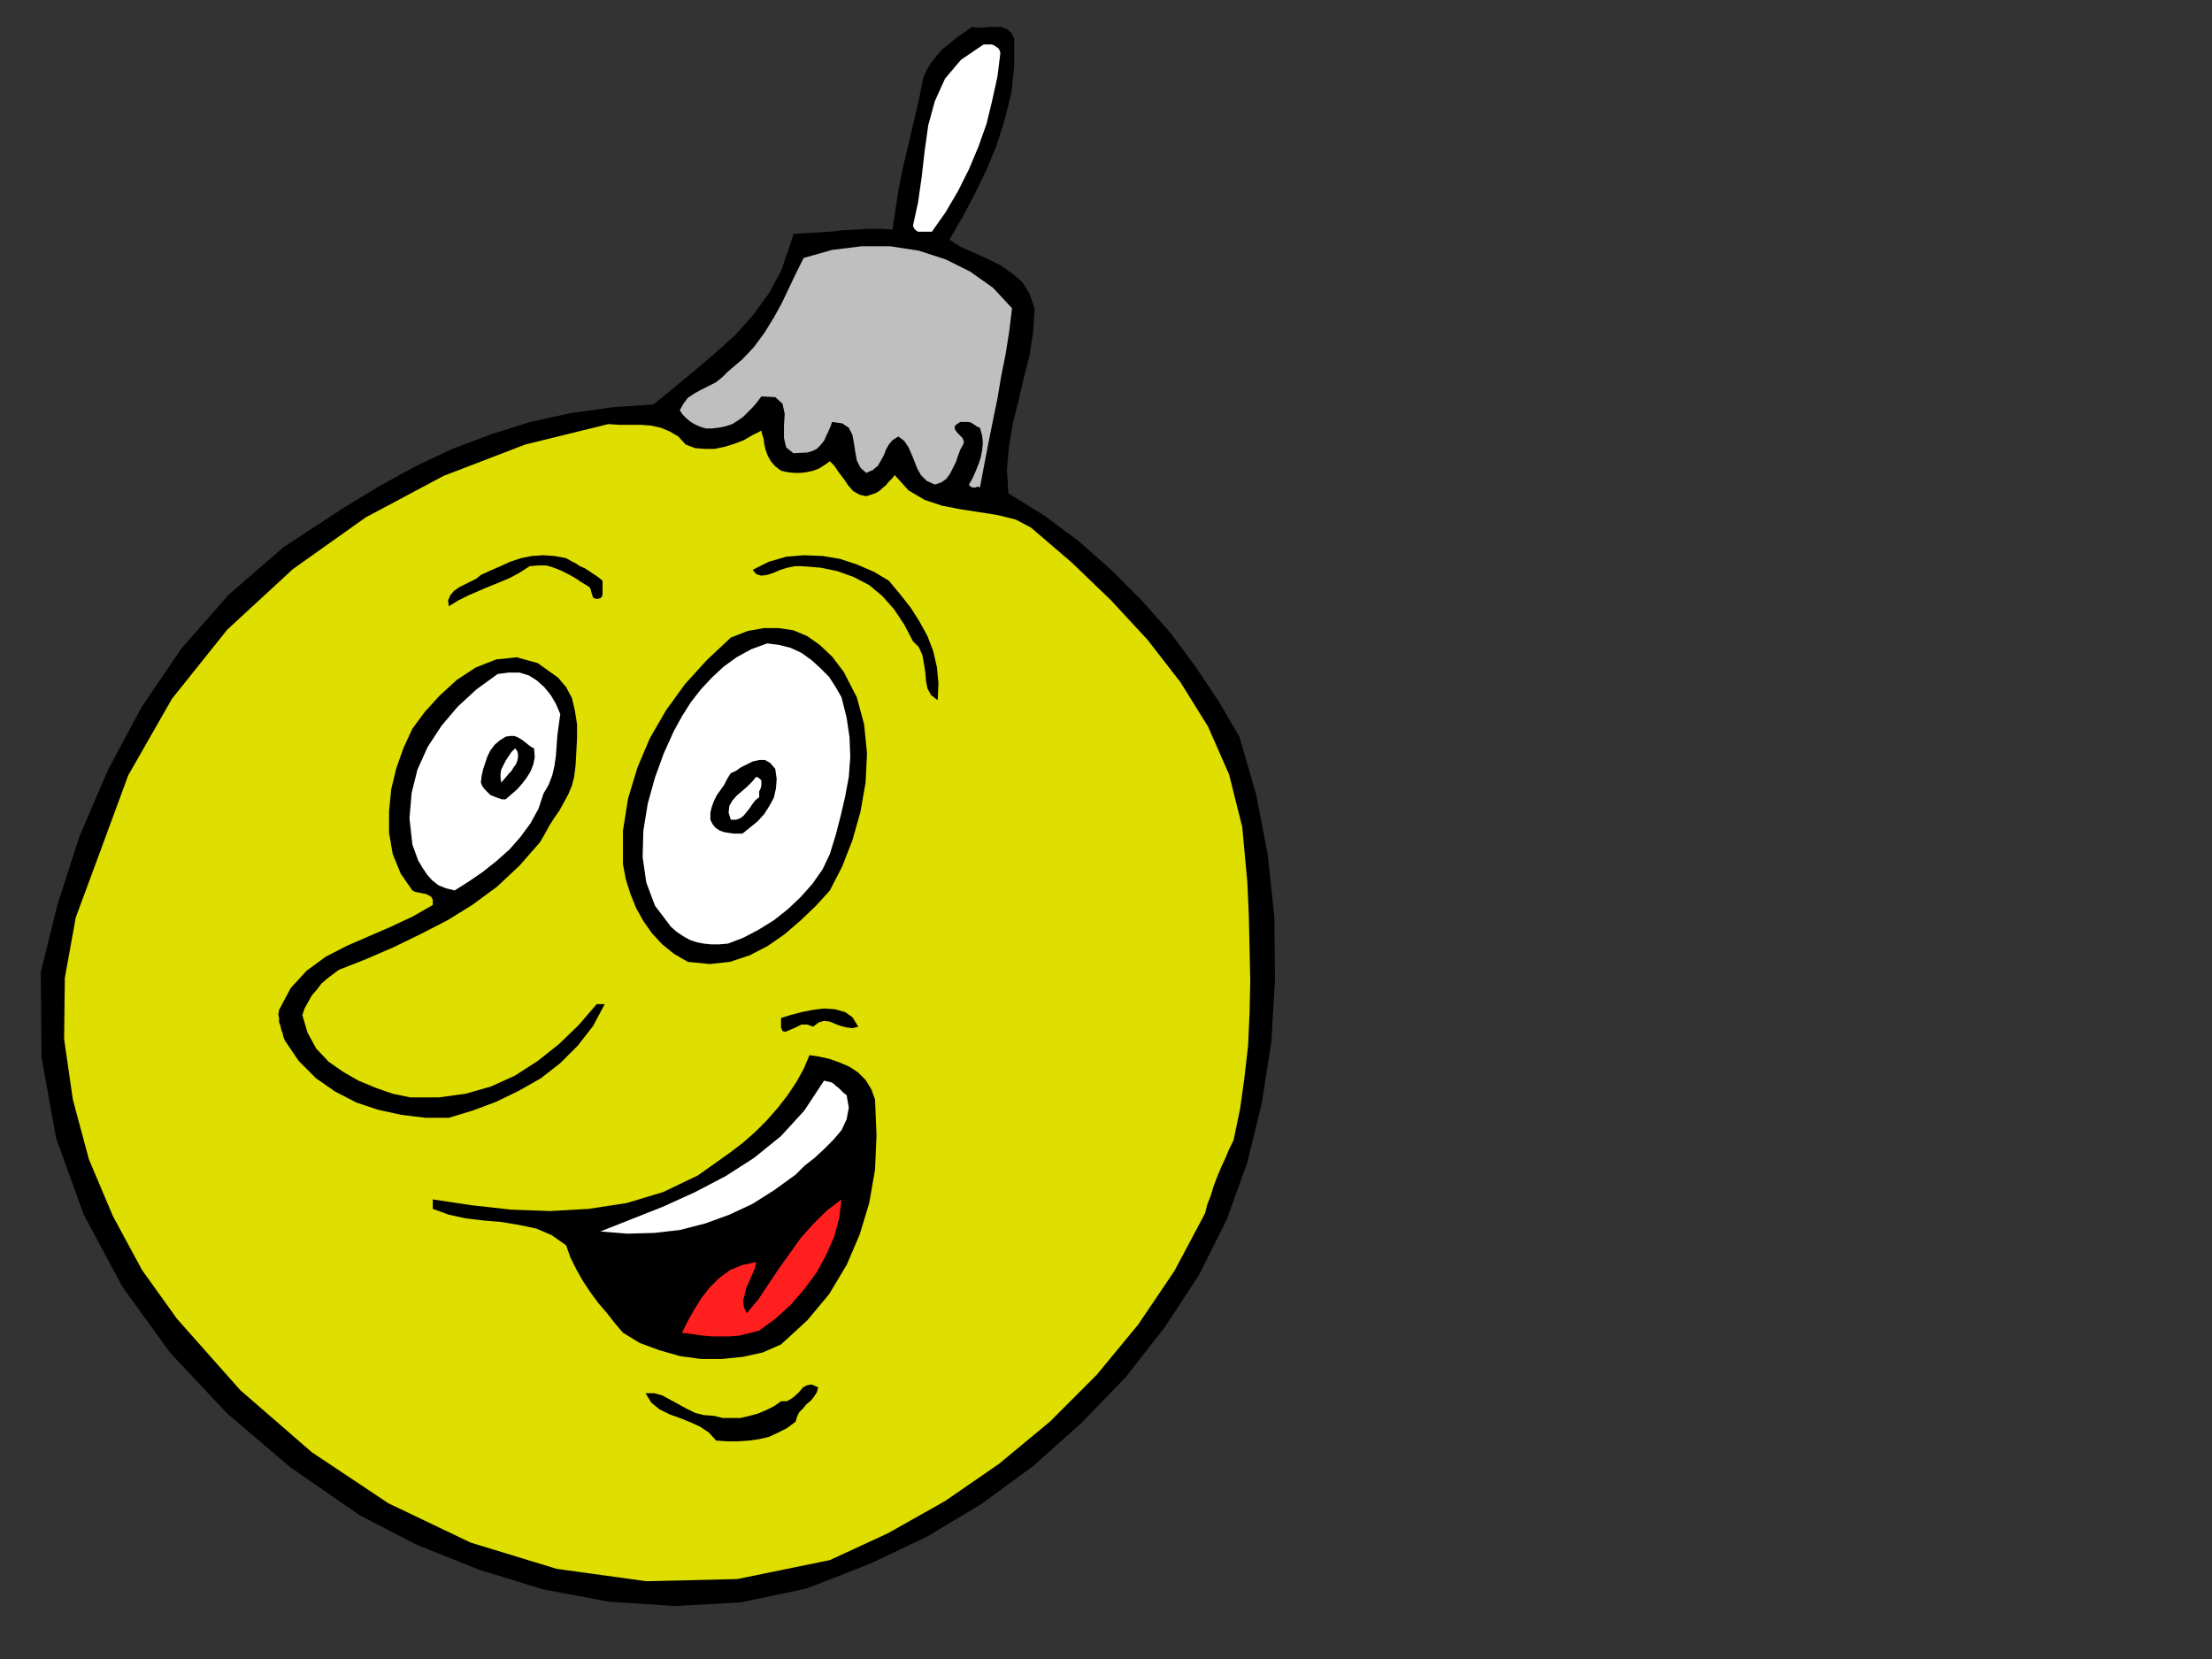 <?xml version="1.0" encoding="UTF-8" standalone="no"?>
<svg
   xmlns:dc="http://purl.org/dc/elements/1.1/"
   xmlns:cc="http://creativecommons.org/ns#"
   xmlns:rdf="http://www.w3.org/1999/02/22-rdf-syntax-ns#"
   xmlns:svg="http://www.w3.org/2000/svg"
   xmlns="http://www.w3.org/2000/svg"
   xmlns:sodipodi="http://sodipodi.sourceforge.net/DTD/sodipodi-0.dtd"
   xmlns:inkscape="http://www.inkscape.org/namespaces/inkscape"
   version="1.0"
   width="129.808mm"
   height="97.367mm"
   id="svg43"
   sodipodi:docname="GC001066.WMF">
  <rect width="100%" height="100%" fill="#333333" stroke="none"/>
  <sodipodi:namedview
     pagecolor="#ffffff"
     bordercolor="#666666"
     borderopacity="1"
     objecttolerance="10"
     gridtolerance="10"
     guidetolerance="10"
     inkscape:pageopacity="0"
     inkscape:pageshadow="2"
     inkscape:window-width="640"
     inkscape:window-height="480"
     id="namedview45" />
  <defs
     id="defs3">
    <pattern
       id="WMFhbasepattern"
       patternUnits="userSpaceOnUse"
       width="6"
       height="6"
       x="0"
       y="0" />
  </defs>
  <path
     style="fill:#000000;fill-rule:evenodd;fill-opacity:1;stroke:none;"
     d="  M 224.947,8.566   L 224.947,14.707   L 224.301,20.687   L 222.846,26.505   L 221.069,32.162   L 218.806,37.657   L 216.221,42.99   L 213.473,48.162   L 210.565,53.172   L 213.15,54.788   L 216.059,56.081   L 218.968,57.374   L 221.877,58.829   L 224.462,60.607   L 226.725,62.546   L 228.341,65.132   L 229.472,68.364   L 229.149,73.698   L 228.341,78.869   L 227.048,83.88   L 225.917,88.89   L 224.624,93.9   L 223.816,98.91   L 223.331,104.082   L 223.654,109.415   L 231.734,114.425   L 239.329,120.082   L 246.44,126.385   L 253.227,133.173   L 259.529,140.284   L 265.185,147.88   L 270.356,155.638   L 274.881,163.395   L 278.598,176.163   L 281.184,189.577   L 282.638,203.315   L 282.8,217.052   L 281.992,230.952   L 279.891,244.527   L 276.659,257.78   L 272.134,270.386   L 265.993,282.669   L 258.398,294.306   L 249.672,305.457   L 239.814,315.639   L 229.149,325.175   L 217.675,333.579   L 205.555,340.851   L 192.95,346.831   L 178.891,352.326   L 164.347,355.397   L 149.641,356.205   L 134.936,355.235   L 120.392,352.488   L 106.171,348.124   L 92.435,342.629   L 79.669,336.003   L 64.478,325.498   L 50.419,313.538   L 37.814,300.124   L 27.149,285.417   L 18.584,269.416   L 12.443,252.447   L 9.211,234.507   L 9.05,215.598   L 12.766,200.567   L 17.614,185.537   L 23.917,170.83   L 31.35,156.931   L 40.238,143.84   L 50.742,131.88   L 62.862,121.375   L 76.437,112.486   L 84.194,107.799   L 92.112,103.435   L 100.353,99.556   L 108.918,96.324   L 117.645,93.577   L 126.533,91.637   L 135.744,90.344   L 144.955,89.698   L 149.48,85.981   L 154.005,82.263   L 158.529,78.385   L 163.054,74.344   L 166.933,69.98   L 170.488,65.132   L 173.235,60.122   L 175.174,54.465   L 175.982,51.879   L 178.406,51.718   L 181.315,51.556   L 184.062,51.394   L 186.971,51.071   L 189.88,50.91   L 192.789,50.748   L 195.536,50.748   L 197.96,50.91   L 198.606,46.546   L 199.253,42.344   L 200.061,38.142   L 201.03,33.94   L 202,29.899   L 202.969,25.697   L 203.939,21.495   L 204.747,17.293   L 205.555,15.515   L 206.525,13.899   L 207.817,12.283   L 209.11,10.828   L 210.726,9.535   L 212.342,8.242   L 213.958,7.111   L 215.574,5.98   L 216.705,6.141   L 218.16,6.141   L 219.453,5.98   L 220.907,5.98   L 222.038,5.98   L 223.331,6.465   L 224.301,7.273   L 224.947,8.566  z "
     id="path5" />
  <path
     style="fill:#ffffff;fill-rule:evenodd;fill-opacity:1;stroke:none;"
     d="  M 221.877,11.798   L 221.23,16.97   L 220.099,22.142   L 218.806,27.475   L 217.029,32.485   L 214.928,37.495   L 212.504,42.344   L 209.757,47.031   L 206.686,51.394   L 206.04,51.394   L 205.393,51.394   L 204.747,51.394   L 204.262,51.394   L 203.616,51.394   L 203.131,51.071   L 202.808,50.748   L 202.485,50.101   L 203.616,44.93   L 204.424,39.273   L 205.07,33.616   L 205.878,27.798   L 207.333,22.465   L 209.595,17.455   L 213.15,13.253   L 218.16,9.859   L 218.806,9.859   L 219.291,9.859   L 219.937,9.859   L 220.422,10.02   L 220.907,10.344   L 221.392,10.667   L 221.715,11.152   L 221.877,11.798  z "
     id="path7" />
  <path
     style="fill:#bfbfbf;fill-rule:evenodd;fill-opacity:1;stroke:none;"
     d="  M 224.462,68.364   L 223.816,73.698   L 223.008,78.708   L 222.038,83.556   L 221.23,88.405   L 220.261,93.092   L 219.291,97.94   L 218.321,102.95   L 217.352,108.122   L 217.029,107.961   L 216.705,107.961   L 216.382,108.122   L 216.059,108.122   L 215.574,108.122   L 215.413,107.961   L 215.089,107.799   L 214.928,107.476   L 215.736,106.021   L 216.382,104.567   L 217.029,102.95   L 217.513,101.496   L 217.837,99.88   L 217.998,98.263   L 217.837,96.647   L 217.352,94.87   L 216.867,94.708   L 216.382,94.385   L 215.897,94.061   L 215.413,93.738   L 214.766,93.577   L 214.12,93.577   L 213.635,93.577   L 212.989,93.577   L 212.019,94.223   L 211.696,94.708   L 211.857,95.354   L 212.342,96.001   L 212.827,96.486   L 213.473,97.132   L 213.797,97.94   L 213.635,98.587   L 212.989,99.718   L 212.504,101.011   L 212.019,102.466   L 211.373,103.758   L 210.726,105.051   L 209.918,106.183   L 208.787,106.991   L 207.333,107.476   L 205.555,106.668   L 204.262,105.375   L 203.454,103.92   L 202.808,102.304   L 202.161,100.688   L 201.515,99.233   L 200.545,97.779   L 199.253,96.809   L 197.96,97.617   L 197.152,98.587   L 196.505,99.718   L 196.021,101.011   L 195.374,102.142   L 194.728,103.274   L 193.597,104.243   L 192.142,104.89   L 190.849,103.758   L 190.041,102.142   L 189.718,100.365   L 189.395,98.263   L 189.072,96.486   L 188.264,94.87   L 186.809,93.9   L 184.547,93.577   L 184.224,94.546   L 183.739,95.678   L 183.254,96.647   L 182.769,97.779   L 181.961,98.748   L 181.153,99.556   L 180.184,100.041   L 179.053,100.365   L 175.982,100.526   L 174.366,99.233   L 173.881,97.132   L 173.881,94.385   L 174.043,91.799   L 173.558,89.536   L 171.942,88.082   L 168.872,87.92   L 167.902,89.213   L 166.933,90.344   L 165.801,91.476   L 164.832,92.445   L 163.701,93.253   L 162.408,94.061   L 160.953,94.546   L 159.337,94.87   L 157.883,95.031   L 156.59,95.031   L 155.459,94.708   L 154.328,94.223   L 153.197,93.577   L 152.227,92.768   L 151.419,91.96   L 150.773,90.991   L 151.581,89.536   L 152.55,88.243   L 154.005,87.273   L 155.459,86.465   L 157.075,85.657   L 158.691,84.849   L 160.145,83.718   L 161.438,82.425   L 164.67,79.677   L 167.256,76.93   L 169.518,73.859   L 171.619,70.465   L 173.397,67.233   L 175.013,63.839   L 176.629,60.445   L 178.245,57.213   L 184.547,55.435   L 191.011,54.627   L 197.475,54.627   L 203.777,55.596   L 209.757,57.536   L 215.251,60.283   L 220.261,63.839   L 224.462,68.364  z "
     id="path9" />
  <path
     style="fill:#dede00;fill-rule:evenodd;fill-opacity:1;stroke:none;"
     d="  M 152.065,98.587   L 154.166,99.395   L 156.267,99.556   L 158.529,99.556   L 160.792,99.072   L 162.893,98.425   L 164.993,97.617   L 166.933,96.486   L 168.872,95.516   L 169.033,96.324   L 169.357,97.294   L 169.518,98.587   L 169.841,99.88   L 170.326,101.173   L 170.973,102.304   L 171.942,103.435   L 173.235,104.405   L 174.689,104.728   L 176.144,104.89   L 177.598,104.89   L 178.891,104.728   L 180.345,104.405   L 181.638,103.92   L 182.931,103.112   L 184.062,102.304   L 185.032,103.274   L 186.001,104.728   L 187.133,106.183   L 188.102,107.637   L 189.233,108.93   L 190.688,109.738   L 192.142,110.062   L 194.081,109.415   L 194.728,109.092   L 195.374,108.607   L 195.859,108.122   L 196.505,107.637   L 196.99,106.991   L 197.475,106.506   L 197.96,106.021   L 198.445,105.375   L 201.515,108.769   L 205.07,110.87   L 208.949,112.163   L 213.15,112.971   L 217.352,113.617   L 221.392,114.264   L 225.27,115.233   L 228.664,117.011   L 237.713,124.769   L 246.44,133.173   L 254.52,141.9   L 261.792,151.274   L 267.933,161.133   L 272.619,171.799   L 275.528,183.436   L 276.659,195.719   L 276.982,202.992   L 277.144,210.264   L 277.305,217.537   L 277.144,224.81   L 276.82,231.921   L 276.012,239.032   L 275.043,245.982   L 273.588,252.931   L 272.619,254.871   L 271.811,256.81   L 270.841,258.911   L 270.033,260.851   L 269.225,262.952   L 268.579,265.053   L 267.771,267.154   L 267.286,269.093   L 260.499,281.861   L 252.419,293.821   L 243.208,304.972   L 232.865,315.316   L 221.553,324.69   L 209.595,332.932   L 196.99,340.043   L 184.062,346.023   L 163.539,350.225   L 143.339,350.71   L 123.462,347.963   L 104.393,342.144   L 86.133,333.417   L 69.165,322.104   L 53.328,308.366   L 39.269,292.528   L 31.512,281.699   L 25.048,269.74   L 19.715,257.134   L 16.16,243.881   L 14.221,230.467   L 14.382,216.891   L 16.806,203.477   L 21.654,190.385   L 28.442,171.961   L 38.138,154.991   L 50.419,139.638   L 64.963,126.223   L 81.123,114.748   L 98.414,105.536   L 116.513,98.587   L 134.936,94.061   L 137.36,94.223   L 139.622,94.223   L 142.046,94.223   L 144.309,94.385   L 146.571,94.87   L 148.51,95.678   L 150.449,96.809   L 152.065,98.587  z "
     id="path11" />
  <path
     style="fill:#000000;fill-rule:evenodd;fill-opacity:1;stroke:none;"
     d="  M 133.643,128.809   L 133.643,129.294   L 133.643,129.779   L 133.643,130.264   L 133.643,130.91   L 133.643,131.395   L 133.643,131.88   L 133.481,132.365   L 133.158,132.688   L 132.35,132.85   L 131.865,132.688   L 131.542,132.526   L 131.381,132.042   L 131.219,131.557   L 131.057,130.91   L 130.896,130.425   L 130.573,130.102   L 128.957,129.132   L 127.502,128.163   L 126.048,127.355   L 124.432,126.547   L 122.816,125.9   L 121.2,125.415   L 119.422,125.415   L 117.483,125.577   L 115.221,127.031   L 113.12,128.163   L 110.857,129.132   L 108.433,130.102   L 106.171,131.072   L 103.909,132.042   L 101.646,133.173   L 99.545,134.466   L 99.384,133.173   L 99.869,132.042   L 100.677,131.072   L 101.808,130.264   L 103.101,129.617   L 104.393,128.971   L 105.686,128.324   L 106.656,127.516   L 108.757,126.547   L 111.019,125.577   L 113.12,124.607   L 115.544,123.799   L 117.968,123.314   L 120.392,123.153   L 122.977,123.314   L 125.563,123.799   L 126.694,124.446   L 127.664,124.93   L 128.633,125.577   L 129.765,126.062   L 130.734,126.708   L 131.704,127.355   L 132.673,128.001   L 133.643,128.809  z "
     id="path13" />
  <path
     style="fill:#000000;fill-rule:evenodd;fill-opacity:1;stroke:none;"
     d="  M 197.152,128.809   L 199.576,131.718   L 202,134.789   L 203.939,137.86   L 205.717,141.092   L 207.009,144.486   L 207.817,148.042   L 208.141,151.597   L 207.979,155.314   L 206.525,154.183   L 205.717,152.729   L 205.393,151.112   L 205.232,149.173   L 204.909,147.072   L 204.585,145.294   L 203.777,143.516   L 202.485,142.223   L 200.545,138.506   L 198.283,135.112   L 195.697,132.203   L 192.789,129.779   L 189.395,128.001   L 185.84,126.708   L 181.961,125.9   L 177.76,125.577   L 176.305,125.577   L 174.689,125.9   L 173.073,126.385   L 171.619,127.031   L 170.165,127.516   L 168.872,127.678   L 167.741,127.355   L 166.933,126.385   L 170.488,124.607   L 174.366,123.476   L 178.245,123.153   L 182.446,123.314   L 186.325,123.961   L 190.203,125.254   L 193.92,126.87   L 197.152,128.809  z "
     id="path15" />
  <path
     style="fill:#000000;fill-rule:evenodd;fill-opacity:1;stroke:none;"
     d="  M 187.133,149.011   L 190.041,154.668   L 191.657,160.648   L 192.304,167.113   L 191.981,173.577   L 190.849,180.042   L 189.072,186.345   L 186.809,192.163   L 184.062,197.497   L 180.992,200.891   L 177.598,204.123   L 174.043,207.194   L 170.326,209.78   L 166.286,211.881   L 161.923,213.335   L 157.398,213.82   L 152.55,213.335   L 149.48,211.557   L 146.894,209.456   L 144.632,207.032   L 142.693,204.285   L 141.077,201.375   L 139.784,198.143   L 138.814,195.072   L 138.168,191.678   L 138.168,184.244   L 139.299,177.133   L 141.4,170.183   L 144.147,163.719   L 147.702,157.577   L 151.904,151.759   L 156.752,146.426   L 162.085,141.415   L 165.801,139.961   L 169.357,139.314   L 172.75,139.314   L 175.982,139.799   L 179.053,141.092   L 181.8,143.032   L 184.547,145.617   L 187.133,149.011  z "
     id="path17" />
  <path
     style="fill:#ffffff;fill-rule:evenodd;fill-opacity:1;stroke:none;"
     d="  M 186.648,154.668   L 187.779,159.193   L 188.425,163.557   L 188.587,167.921   L 188.264,172.284   L 187.456,176.648   L 186.486,180.85   L 185.355,185.214   L 184.062,189.416   L 182.446,192.81   L 180.184,196.042   L 177.598,198.951   L 174.689,201.699   L 171.619,204.123   L 168.225,206.224   L 164.832,208.002   L 161.438,209.295   L 159.499,209.456   L 157.721,209.456   L 156.105,209.295   L 154.489,208.972   L 153.035,208.487   L 151.581,207.679   L 150.126,206.709   L 148.833,205.578   L 145.278,200.891   L 143.339,195.719   L 142.531,190.062   L 142.693,184.244   L 143.662,178.264   L 145.278,172.446   L 147.217,167.113   L 149.48,162.102   L 151.257,158.87   L 153.197,155.799   L 155.459,152.89   L 157.883,150.304   L 160.469,147.88   L 163.377,145.779   L 166.609,144.001   L 170.165,142.708   L 172.75,143.032   L 175.336,143.678   L 177.76,144.809   L 180.022,146.426   L 181.961,148.203   L 183.901,150.143   L 185.355,152.405   L 186.648,154.668  z "
     id="path19" />
  <path
     style="fill:#000000;fill-rule:evenodd;fill-opacity:1;stroke:none;"
     d="  M 123.785,150.304   L 125.563,152.405   L 126.856,154.83   L 127.502,157.577   L 127.987,160.648   L 127.987,163.719   L 127.825,166.789   L 127.664,169.698   L 127.341,172.284   L 126.856,174.224   L 126.048,176.163   L 125.078,177.941   L 124.109,179.719   L 122.977,181.335   L 121.846,183.113   L 120.877,184.891   L 119.745,186.83   L 115.221,192.002   L 110.211,196.689   L 104.717,200.729   L 99.222,204.123   L 93.243,207.194   L 87.264,210.103   L 81.285,212.689   L 75.144,215.113   L 73.851,216.083   L 72.558,217.052   L 71.266,218.184   L 70.296,219.477   L 69.165,220.77   L 68.357,222.224   L 67.549,223.679   L 67.064,225.133   L 68.195,229.012   L 70.134,232.568   L 72.882,235.477   L 76.114,237.739   L 79.507,239.679   L 83.386,241.295   L 87.102,242.588   L 90.981,243.396   L 97.283,243.396   L 103.262,242.588   L 108.918,240.972   L 114.251,238.548   L 119.261,235.315   L 123.947,231.598   L 128.31,227.396   L 132.35,222.709   L 134.128,222.709   L 131.542,227.558   L 128.149,231.921   L 124.27,235.8   L 119.907,239.194   L 115.059,241.941   L 110.049,244.366   L 104.878,246.305   L 99.545,247.921   L 94.374,247.921   L 89.041,247.275   L 83.87,246.144   L 79.022,244.527   L 74.336,242.103   L 70.134,239.194   L 66.256,235.315   L 63.186,230.79   L 62.862,229.982   L 62.701,229.174   L 62.378,228.366   L 62.216,227.558   L 61.893,226.749   L 61.893,225.78   L 61.731,224.972   L 61.893,224.002   L 64.478,219.153   L 68.034,215.275   L 72.235,212.204   L 76.922,209.78   L 81.77,207.679   L 86.618,205.578   L 91.465,203.315   L 95.99,200.729   L 95.99,199.598   L 95.667,198.951   L 95.182,198.628   L 94.536,198.305   L 93.728,198.143   L 92.92,197.982   L 92.112,197.82   L 91.465,197.497   L 88.88,193.779   L 87.102,189.416   L 86.294,184.729   L 86.294,179.88   L 86.779,175.032   L 87.91,170.345   L 89.526,165.82   L 91.465,161.618   L 94.213,157.9   L 97.445,154.345   L 101.323,150.789   L 105.525,148.042   L 110.049,146.264   L 114.574,145.779   L 119.261,147.072   L 123.785,150.304  z "
     id="path21" />
  <path
     style="fill:#ffffff;fill-rule:evenodd;fill-opacity:1;stroke:none;"
     d="  M 124.27,158.385   L 123.947,160.648   L 123.624,163.072   L 123.462,165.335   L 123.301,167.597   L 122.977,169.86   L 122.493,171.961   L 121.685,174.062   L 120.553,176.002   L 119.422,179.395   L 117.645,182.628   L 115.382,185.699   L 112.958,188.446   L 110.049,191.032   L 106.979,193.456   L 103.909,195.557   L 100.838,197.497   L 98.899,197.012   L 97.283,196.365   L 95.829,195.234   L 94.697,193.941   L 93.728,192.487   L 92.758,190.87   L 92.112,189.093   L 91.465,187.315   L 90.819,181.497   L 91.304,175.84   L 92.597,170.668   L 94.859,165.658   L 97.929,160.971   L 101.485,156.769   L 105.686,152.89   L 110.373,149.496   L 112.797,149.173   L 115.221,149.173   L 117.321,149.819   L 119.099,150.951   L 120.715,152.405   L 122.169,154.183   L 123.301,156.123   L 124.27,158.385  z "
     id="path23" />
  <path
     style="fill:#000000;fill-rule:evenodd;fill-opacity:1;stroke:none;"
     d="  M 118.453,165.981   L 118.614,167.921   L 118.291,169.537   L 117.645,171.153   L 116.837,172.446   L 115.867,173.739   L 114.736,175.032   L 113.443,176.163   L 112.15,177.294   L 111.342,177.294   L 110.373,176.971   L 109.565,176.648   L 108.757,176.325   L 108.11,175.678   L 107.464,175.032   L 106.979,174.385   L 106.656,173.577   L 106.817,172.123   L 107.141,170.668   L 107.625,169.214   L 108.11,167.759   L 108.757,166.466   L 109.726,165.173   L 110.857,164.203   L 112.15,163.395   L 113.12,163.234   L 114.089,163.234   L 114.897,163.557   L 115.705,164.042   L 116.352,164.527   L 117.16,165.173   L 117.806,165.658   L 118.453,165.981  z "
     id="path25" />
  <path
     style="fill:#ffffff;fill-rule:evenodd;fill-opacity:1;stroke:none;"
     d="  M 112.958,171.476   L 111.181,173.577   L 111.019,172.608   L 111.019,171.638   L 111.181,170.668   L 111.665,169.698   L 112.15,168.729   L 112.797,167.759   L 113.443,166.789   L 114.251,165.981   L 114.736,166.628   L 114.897,167.274   L 114.897,167.921   L 114.736,168.729   L 114.413,169.537   L 113.928,170.183   L 113.443,170.991   L 112.958,171.476  z "
     id="path27" />
  <path
     style="fill:#000000;fill-rule:evenodd;fill-opacity:1;stroke:none;"
     d="  M 171.942,170.507   L 172.265,172.769   L 172.104,174.87   L 171.619,176.971   L 170.649,178.749   L 169.518,180.527   L 168.064,182.143   L 166.286,183.598   L 164.67,184.891   L 163.701,184.891   L 162.731,184.891   L 161.6,184.729   L 160.63,184.567   L 159.661,184.244   L 158.691,183.598   L 158.045,182.789   L 157.56,181.82   L 157.56,180.204   L 157.883,178.911   L 158.368,177.618   L 159.014,176.325   L 159.822,175.193   L 160.63,174.062   L 161.277,172.769   L 162.085,171.476   L 163.216,170.991   L 164.347,170.183   L 165.64,169.537   L 166.933,168.89   L 168.387,168.567   L 169.68,168.567   L 170.811,169.214   L 171.942,170.507  z "
     id="path29" />
  <path
     style="fill:#ffffff;fill-rule:evenodd;fill-opacity:1;stroke:none;"
     d="  M 168.387,176.81   L 167.579,177.456   L 166.933,178.264   L 166.286,179.234   L 165.64,180.042   L 164.993,180.85   L 164.185,181.497   L 163.216,181.82   L 162.085,181.82   L 161.6,180.204   L 161.761,178.749   L 162.408,177.618   L 163.377,176.486   L 164.509,175.517   L 165.64,174.547   L 166.771,173.416   L 167.741,172.284   L 168.387,172.608   L 168.872,173.092   L 168.872,173.739   L 168.872,174.224   L 168.71,174.87   L 168.387,175.517   L 168.387,176.163   L 168.387,176.81  z "
     id="path31" />
  <path
     style="fill:#000000;fill-rule:evenodd;fill-opacity:1;stroke:none;"
     d="  M 190.365,227.719   L 189.072,228.042   L 187.779,227.881   L 186.486,227.558   L 185.193,227.073   L 184.062,226.588   L 182.769,226.426   L 181.638,226.749   L 180.345,227.719   L 179.053,227.234   L 177.76,227.234   L 176.467,227.881   L 175.336,228.366   L 174.205,228.85   L 173.558,228.689   L 173.235,227.881   L 173.235,225.78   L 175.336,225.133   L 177.76,224.487   L 180.184,224.002   L 182.769,223.679   L 185.193,223.84   L 187.456,224.487   L 189.072,225.618   L 190.365,227.719  z "
     id="path33" />
  <path
     style="fill:#000000;fill-rule:evenodd;fill-opacity:1;stroke:none;"
     d="  M 194.081,243.881   L 194.405,251.8   L 194.081,259.396   L 192.789,266.831   L 190.688,273.78   L 187.779,280.568   L 183.901,287.033   L 179.053,292.851   L 173.235,298.184   L 169.195,299.962   L 164.832,300.932   L 160.145,301.417   L 155.459,301.417   L 150.773,300.77   L 146.248,299.477   L 141.885,297.861   L 138.168,295.599   L 136.39,293.498   L 134.613,291.235   L 132.673,288.972   L 130.896,286.548   L 129.28,284.124   L 127.825,281.538   L 126.533,278.952   L 125.563,276.204   L 122.331,273.942   L 118.937,272.487   L 115.059,271.679   L 111.181,271.033   L 107.302,270.709   L 103.262,270.225   L 99.545,269.416   L 95.99,268.124   L 95.99,266.023   L 104.555,267.315   L 113.281,268.285   L 122.008,268.608   L 130.573,268.124   L 138.976,266.831   L 147.056,264.406   L 154.813,260.689   L 162.085,255.517   L 164.832,253.416   L 167.579,250.992   L 170.003,248.568   L 172.427,245.82   L 174.689,242.911   L 176.629,240.002   L 178.245,237.093   L 179.537,234.022   L 181.638,234.345   L 183.901,234.83   L 186.163,235.638   L 188.425,236.608   L 190.365,237.901   L 191.981,239.517   L 193.273,241.618   L 194.081,243.881  z "
     id="path35" />
  <path
     style="fill:#ffffff;fill-rule:evenodd;fill-opacity:1;stroke:none;"
     d="  M 187.779,242.911   L 188.264,245.659   L 187.779,248.245   L 186.648,250.669   L 184.87,252.77   L 182.769,254.871   L 180.669,256.81   L 178.406,258.588   L 176.467,260.528   L 171.781,263.921   L 166.933,266.992   L 161.761,269.416   L 156.429,271.356   L 150.773,272.81   L 145.117,273.457   L 139.137,273.619   L 133.158,273.134   L 140.107,270.386   L 147.056,267.639   L 154.166,264.406   L 160.953,260.851   L 167.256,256.81   L 173.235,251.962   L 178.406,246.305   L 182.769,239.679   L 183.416,239.84   L 184.224,240.002   L 184.87,240.325   L 185.355,240.81   L 186.001,241.295   L 186.648,241.941   L 187.133,242.426   L 187.779,242.911  z "
     id="path37" />
  <path
     style="fill:#ff1f1f;fill-rule:evenodd;fill-opacity:1;stroke:none;"
     d="  M 168.387,295.114   L 165.963,295.76   L 163.862,296.245   L 161.761,296.407   L 159.822,296.407   L 157.883,296.407   L 155.944,296.245   L 153.681,295.922   L 151.257,295.599   L 152.55,293.013   L 154.005,290.427   L 155.621,287.841   L 157.398,285.578   L 159.499,283.477   L 161.923,281.699   L 164.67,280.568   L 167.741,279.922   L 167.417,281.376   L 166.771,282.831   L 166.125,284.285   L 165.478,285.74   L 165.155,287.194   L 164.832,288.487   L 164.993,289.942   L 165.64,291.235   L 168.225,288.164   L 170.488,284.77   L 172.75,281.376   L 175.174,277.982   L 177.598,274.588   L 180.345,271.518   L 183.254,268.608   L 186.648,266.023   L 186.163,270.063   L 185.032,274.265   L 183.254,278.305   L 181.153,282.184   L 178.406,285.901   L 175.336,289.457   L 171.942,292.528   L 168.387,295.114  z "
     id="path39" />
  <path
     style="fill:#000000;fill-rule:evenodd;fill-opacity:1;stroke:none;"
     d="  M 181.477,307.72   L 181.153,308.851   L 180.507,309.821   L 179.861,310.629   L 178.891,311.437   L 178.083,312.407   L 177.275,313.215   L 176.79,314.185   L 176.467,315.316   L 174.528,316.77   L 172.589,317.74   L 170.488,318.71   L 168.387,319.195   L 166.125,319.518   L 163.701,319.68   L 161.277,319.68   L 158.853,319.518   L 157.237,317.74   L 155.297,316.447   L 153.197,315.477   L 150.773,314.508   L 148.51,313.7   L 146.248,312.568   L 144.47,311.114   L 143.177,309.013   L 145.117,309.013   L 146.894,309.498   L 148.672,310.467   L 150.449,311.437   L 152.227,312.407   L 154.166,313.376   L 156.105,313.861   L 158.368,314.023   L 160.307,314.508   L 162.246,314.508   L 164.185,314.508   L 166.286,314.023   L 168.064,313.538   L 170.003,312.73   L 171.619,311.922   L 173.235,310.791   L 174.528,310.791   L 175.659,310.144   L 176.629,309.336   L 177.437,308.528   L 178.083,307.72   L 179.053,307.235   L 180.022,307.073   L 181.477,307.72  z "
     id="path41" />
</svg>
